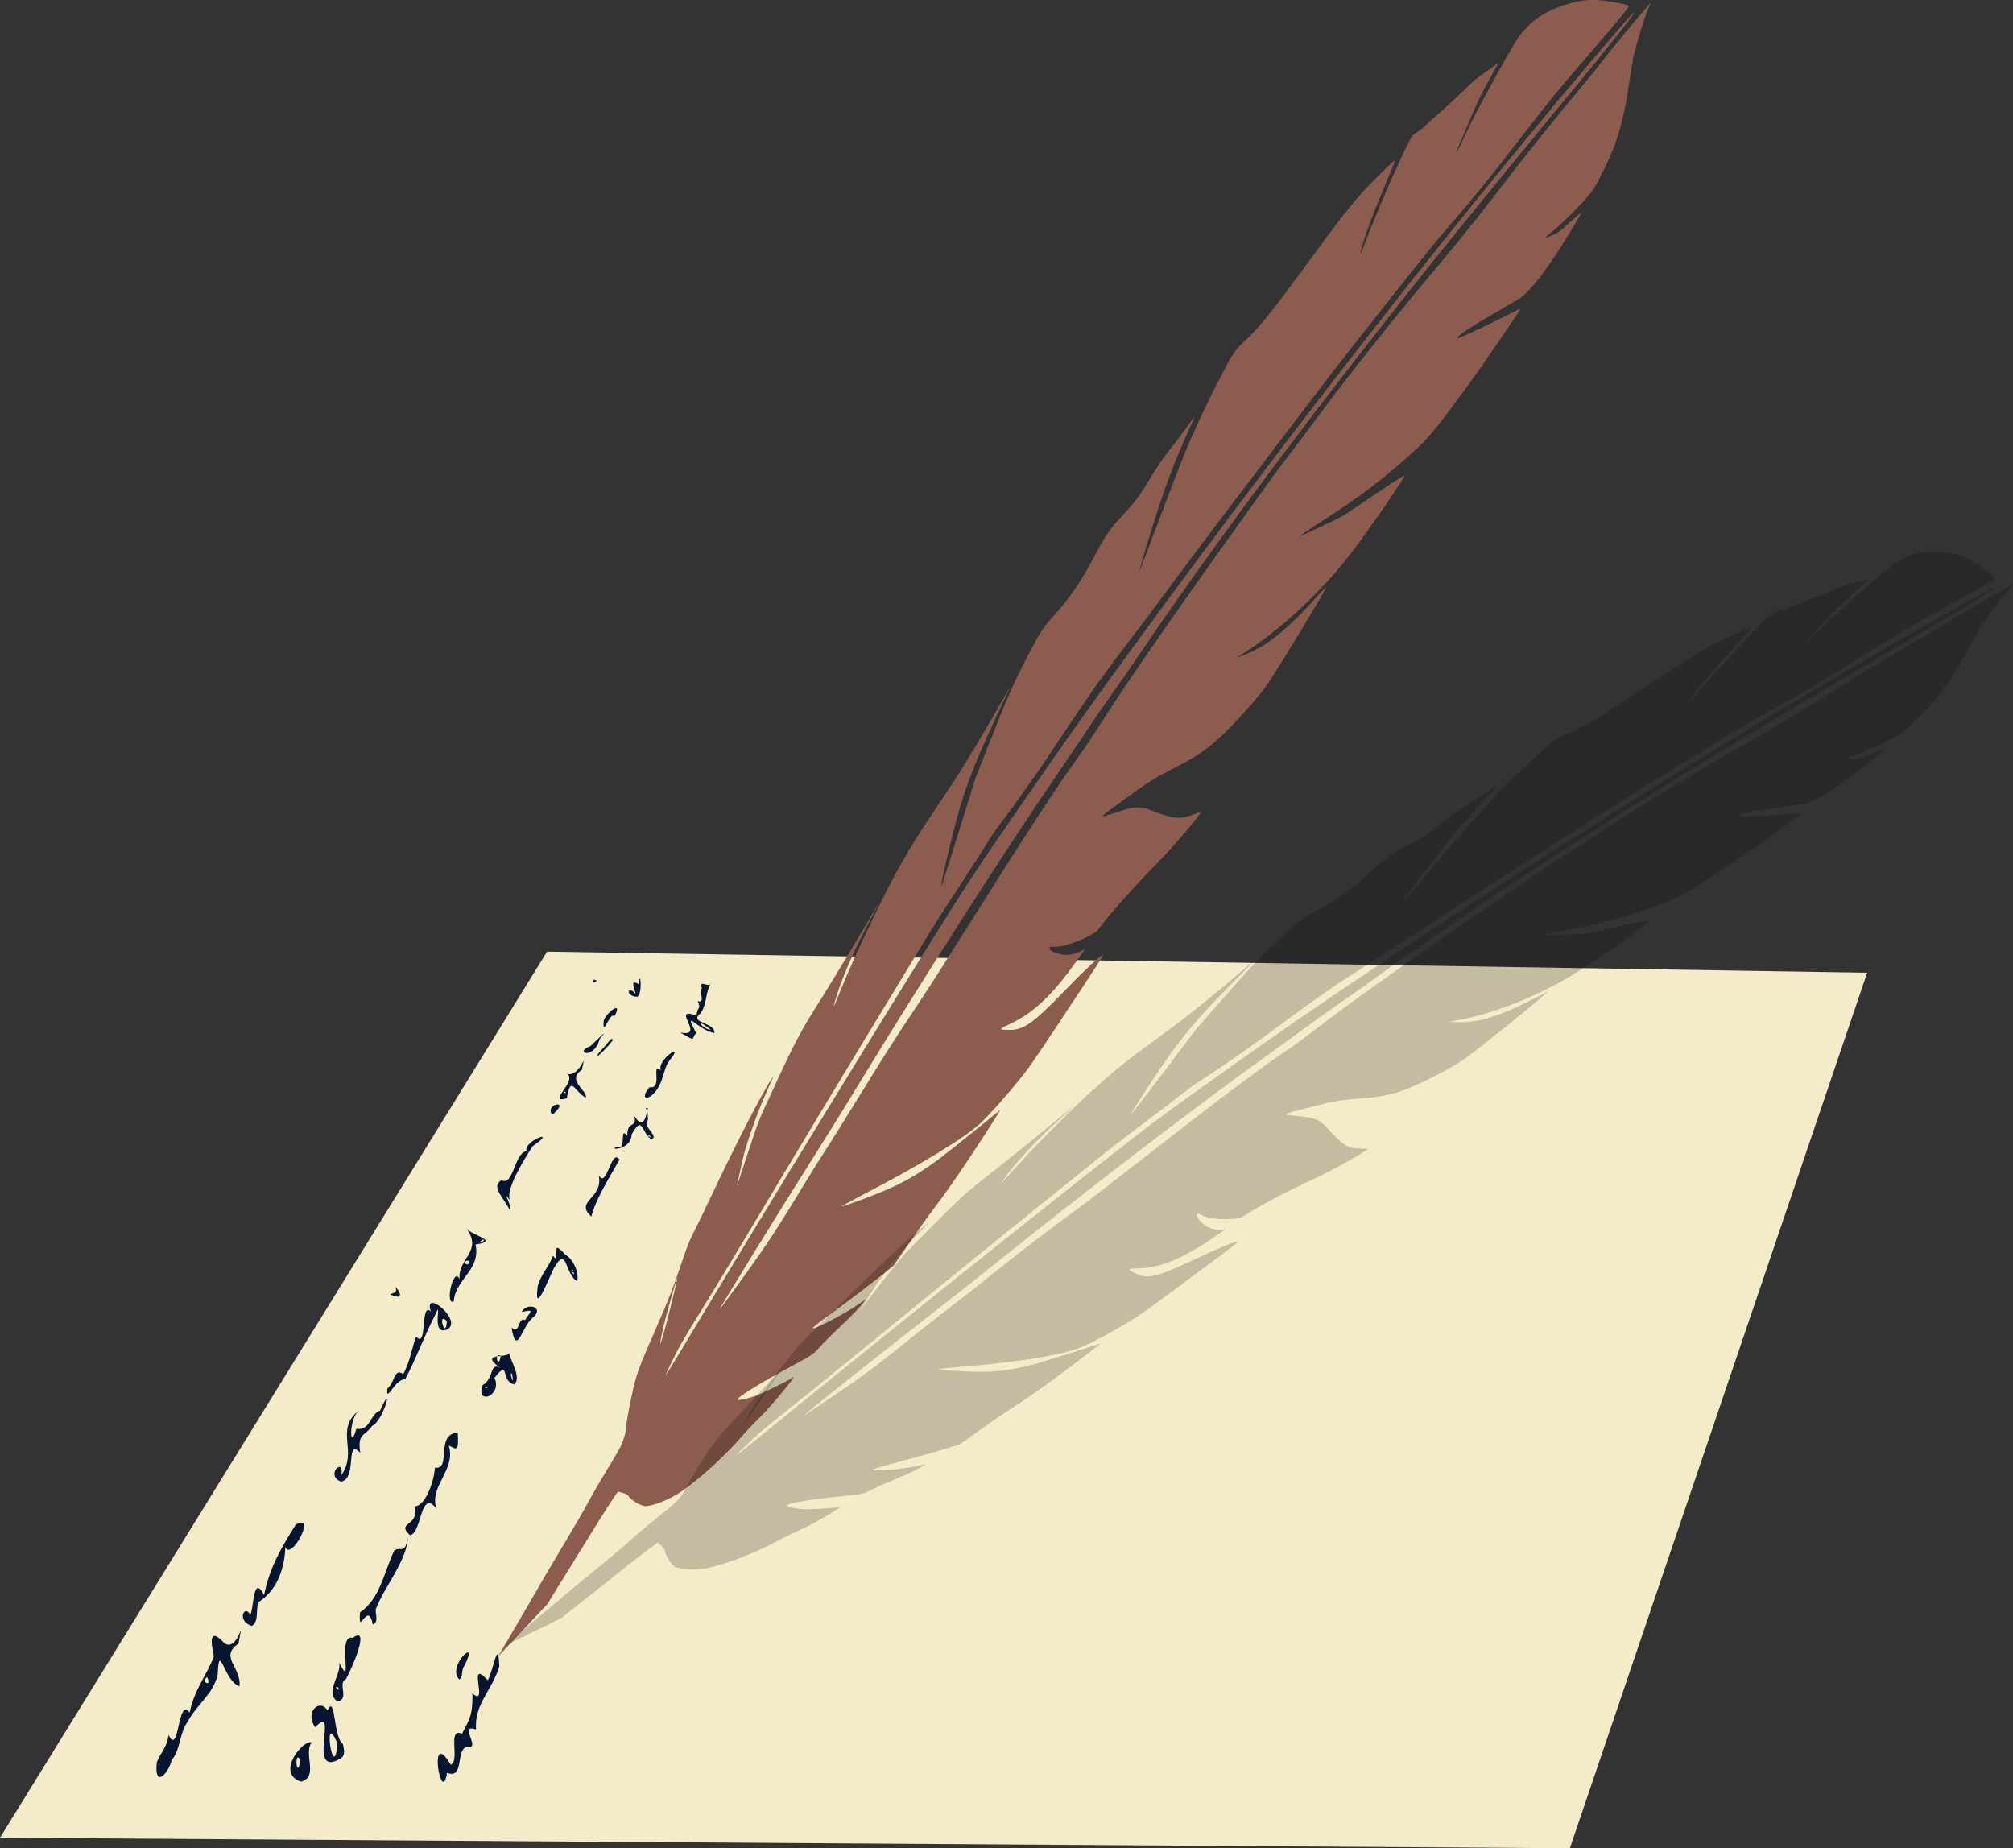 <?xml version="1.0" encoding="UTF-8" standalone="no"?>
<!-- Created with Inkscape (http://www.inkscape.org/) -->

<svg
   xmlns:dc="http://purl.org/dc/elements/1.1/"
   xmlns:cc="http://creativecommons.org/ns#"
   xmlns:rdf="http://www.w3.org/1999/02/22-rdf-syntax-ns#"
   xmlns:svg="http://www.w3.org/2000/svg"
   xmlns="http://www.w3.org/2000/svg"
   xmlns:sodipodi="http://sodipodi.sourceforge.net/DTD/sodipodi-0.dtd"
   xmlns:inkscape="http://www.inkscape.org/namespaces/inkscape"
   inkscape:version="0.48.4 r9939"
   version="1.1"
   id="svg2"
   height="183.625"
   width="200"
   sodipodi:docname="pero6.svg">
  <rect width="100%" height="100%" fill="#333333" stroke="none"/>
  <sodipodi:namedview
     id="base"
     pagecolor="#ffffff"
     bordercolor="#666666"
     borderopacity="1.0"
     inkscape:pageopacity="0.0"
     inkscape:pageshadow="2"
     inkscape:zoom="1"
     inkscape:cx="222.84398"
     inkscape:cy="17.796702"
     inkscape:document-units="px"
     inkscape:current-layer="layer1"
     showgrid="false"
     inkscape:window-width="1600"
     inkscape:window-height="875"
     inkscape:window-x="0"
     inkscape:window-y="0"
     inkscape:window-maximized="1"
     fit-margin-top="0"
     fit-margin-left="0"
     fit-margin-right="0"
     fit-margin-bottom="0" />
  <defs
     id="defs4">
    <linearGradient
       id="linearGradient3882">
      <stop
         style="stop-color:#e7c3cc;stop-opacity:1;"
         offset="0"
         id="stop3884" />
      <stop
         style="stop-color:#ffffff;stop-opacity:0;"
         offset="1"
         id="stop3886" />
    </linearGradient>
  </defs>
  <g
     inkscape:label="Layer 1"
     inkscape:groupmode="layer"
     id="layer1"
     transform="translate(18.151,-897.721)">
    <path
       inkscape:connector-curvature="0"
       id="path3024"
       d="m -18.151,1080.298 155.971,1.048 29.54,-86.983 -131.157,-2.096 z"
       style="fill:#f4ebc8;fill-opacity:1;stroke:none" />
    <path
       sodipodi:nodetypes="cssssscssssssssscssssscsssssssscsssscsssssssscsscsssssscscsscscssssscssccssssscssssssssssssssssscssssscssssssssscssssssssssssssscssccsssscssccsssscscsssssscssssscsssssssssscssssccccscsscscsssscsssssscssscsssssssssscsscsccccccc"
       style="fill:#8c5c4f;fill-opacity:1"
       d="m 31.341,1062.292 c 1.66,-2.828 3.388,-5.789 3.845,-6.592 0.456,-0.802 1.674,-2.867 2.703,-4.586 1.027,-1.714 2.149,-3.652 2.496,-4.311 0.347,-0.658 1.203,-2.131 1.901,-3.272 1.091,-1.783 1.299,-2.167 1.499,-2.77 0.128,-0.385 0.222,-0.762 0.21,-0.837 -0.038,-0.24 0.45,-2.905 0.785,-4.295 0.389,-1.61 0.602,-2.174 2.172,-5.759 1.341,-3.059 1.687,-3.946 2.638,-6.745 0.568,-1.67 0.763,-2.169 1.104,-2.816 0.228,-0.432 1.03,-2.089 1.782,-3.677 2.515,-5.316 4.962,-10.075 6.02,-11.707 0.277,-0.428 0.302,-0.49 -0.692,1.748 -0.365,0.822 -0.819,2.005 -1.278,3.328 -0.646,1.863 -0.75,2.229 -1.099,3.849 l -0.387,1.795 1.08,-3.271 c 0.932,-2.824 1.142,-3.401 1.59,-4.37 0.284,-0.613 0.994,-2.153 1.578,-3.421 1.243,-2.698 2.275,-4.666 3.24,-6.179 1.162,-1.822 3.453,-5.587 5.093,-8.369 0.852,-1.445 1.529,-2.57 1.508,-2.503 -0.022,0.067 -0.324,0.656 -0.673,1.31 -1.695,3.178 -2.842,5.745 -3.475,7.782 -0.504,1.622 -0.436,1.504 0.598,-1.028 0.425,-1.04 1.283,-2.984 1.908,-4.32 2.979,-6.37 4.43,-8.963 7.71,-13.796 0.843,-1.242 1.733,-2.59 1.979,-2.996 0.246,-0.406 0.974,-1.599 1.617,-2.649 0.642,-1.048 1.705,-2.865 2.362,-4.037 0.656,-1.17 1.135,-2.003 1.066,-1.854 -0.069,0.149 -0.724,1.559 -1.457,3.137 -2.745,5.905 -3.455,7.966 -4.944,14.386 -0.356,1.534 -0.538,2.451 -0.46,2.319 0.07,-0.12 0.87,-2.602 1.773,-5.503 l 1.629,-5.237 1.182,-2.998 c 2.076,-5.268 2.656,-6.58 4.267,-9.652 0.928,-1.77 1.366,-2.437 2.178,-3.319 1.702,-1.851 2.89,-3.59 4.34,-6.354 0.98,-1.868 1.365,-2.427 2.521,-3.659 1.242,-1.324 1.87,-2.135 2.559,-3.304 0.909,-1.541 1.479,-2.381 2.391,-3.527 0.437,-0.549 1.168,-1.522 1.625,-2.163 0.456,-0.64 0.767,-1.035 0.692,-0.877 -0.076,0.158 -0.434,0.955 -0.796,1.772 -1.074,2.422 -1.887,4.53 -2.729,7.073 -0.862,2.603 -2.112,6.77 -1.917,6.389 0.068,-0.132 0.943,-2.423 1.942,-5.079 0.993,-2.643 2.106,-5.534 2.477,-6.433 1.038,-2.521 2.297,-5.213 3.623,-7.75 1.348,-2.581 1.345,-2.576 2.822,-3.977 1.144,-1.085 2.583,-2.894 5.718,-7.187 3.004,-4.114 3.968,-5.364 5.362,-6.951 1.041,-1.186 3.387,-3.501 3.421,-3.377 0.016,0.057 -0.419,1.128 -1.572,3.877 -0.902,2.149 -1.83,4.807 -1.832,5.25 -7.8e-4,0.178 0.057,0.06 0.279,-0.565 0.427,-1.204 2.404,-5.936 3.11,-7.446 0.345,-0.737 0.641,-1.389 0.659,-1.449 0.032,-0.106 0.508,-1.076 0.894,-1.82 0.147,-0.283 0.295,-0.428 0.694,-0.679 0.279,-0.176 0.752,-0.566 1.051,-0.867 0.299,-0.301 0.817,-0.771 1.152,-1.044 0.335,-0.273 1.308,-1.173 2.162,-1.999 1.177,-1.138 1.728,-1.612 2.291,-1.974 0.408,-0.261 0.89,-0.605 1.072,-0.763 0.182,-0.158 0.32,-0.254 0.308,-0.212 -0.012,0.042 -0.292,0.559 -0.622,1.149 -1.012,1.809 -1.331,2.466 -2.348,4.846 -0.541,1.265 -1.034,2.416 -1.093,2.555 -0.059,0.139 -0.077,0.243 -0.039,0.23 0.038,-0.012 0.258,-0.433 0.488,-0.934 1.052,-2.292 2.242,-4.552 4.332,-8.234 1.071,-1.885 1.273,-2.201 1.799,-2.804 1.104,-1.266 2.284,-2 4.175,-2.6 1.388,-0.44 2.12,-0.532 3.49,-0.437 0.774,0.054 2.764,0.448 2.804,0.557 0.041,0.107 -0.981,1.345 -4.018,4.862 -3.159,3.66 -3.894,4.559 -6.743,8.248 -2.95,3.819 -4.516,5.757 -6.645,8.223 -2.067,2.394 -2.384,2.785 -7.233,8.918 -4.461,5.642 -4.49,5.68 -9.58,12.378 -2.112,2.78 -4.999,6.576 -6.411,8.429 -1.416,1.859 -3.611,4.788 -4.877,6.507 -1.27,1.725 -3.382,4.538 -4.693,6.251 -2.381,3.113 -3.201,4.284 -7.241,10.356 -1.5,2.254 -4.104,5.919 -5.138,7.231 -0.258,0.328 -0.818,1.16 -1.244,1.851 -0.427,0.691 -1.435,2.263 -2.242,3.494 -1.999,3.051 -3.163,4.878 -4.047,6.35 -0.409,0.682 -1.969,3.25 -3.471,5.714 -3.272,5.369 -8.902,14.703 -12.411,20.581 -2.783,4.661 -5.33,8.866 -6.809,11.241 -0.523,0.839 -1.16,1.902 -1.416,2.362 -0.518,0.931 -1.491,2.927 -1.473,3.021 0.006,0.033 0.695,-1.079 1.529,-2.468 8.563,-14.269 21.954,-36.118 27.097,-44.223 2.031,-3.201 2.929,-4.535 7.441,-11.057 3.378,-4.882 5.498,-7.88 8.554,-12.091 15.651,-21.568 32.637,-43.347 46.647,-59.89 3.166,-3.739 4.908,-5.736 4.931,-5.656 0.012,0.042 -0.213,0.396 -0.501,0.788 -0.6,0.819 -3.79,4.772 -5.926,7.344 -2.475,2.98 -9.413,11.47 -12.21,14.942 -11.754,14.588 -23.059,29.66 -30.489,40.688 -0.825,1.224 -1.983,2.895 -2.574,3.712 -0.592,0.818 -1.795,2.567 -2.674,3.889 -0.882,1.325 -2.131,3.173 -2.775,4.107 -4.711,6.83 -13.743,20.919 -19.994,31.205 -1.036,1.705 -2.756,4.48 -3.822,6.166 -3.735,5.907 -9.899,15.897 -9.877,16.009 0.006,0.03 1.096,-1.451 2.418,-3.286 2.394,-3.321 3.326,-4.75 6.211,-9.518 0.584,-0.965 1.482,-2.397 1.997,-3.182 0.514,-0.784 2.083,-3.3 3.483,-5.583 1.395,-2.275 3.21,-5.151 4.038,-6.397 2.634,-3.965 3.382,-5.12 5.462,-8.427 6.868,-10.923 9.951,-15.653 12.272,-18.829 0.401,-0.549 1.267,-1.852 1.924,-2.894 2.093,-3.324 6.718,-10.034 12.208,-17.72 4.616,-6.463 5.395,-7.535 6.405,-8.832 0.479,-0.615 1.593,-2.097 2.474,-3.291 3.656,-4.958 8.274,-10.747 13.491,-16.921 1.233,-1.46 4.578,-5.686 6.204,-7.84 1.244,-1.648 5.6,-7.05 7.275,-9.024 0.544,-0.641 1.317,-1.596 1.719,-2.122 1.092,-1.429 4.854,-5.959 4.879,-5.875 0.007,0.024 -0.132,0.384 -0.311,0.8 -0.239,0.557 -0.481,1.299 -0.916,2.813 -0.327,1.14 -0.564,2.055 -0.528,2.044 0.035,-0.011 0.035,0.086 -0.002,0.216 -0.036,0.13 -0.217,1.201 -0.401,2.382 -0.602,3.849 -1.165,5.692 -2.644,8.636 -0.72,1.433 -0.796,1.555 -1.456,2.335 -0.88,1.04 -2.317,2.471 -3.331,3.316 -0.431,0.359 -0.811,0.695 -0.846,0.747 -0.034,0.052 0.264,-0.052 0.664,-0.23 0.614,-0.274 0.845,-0.438 1.502,-1.066 0.427,-0.408 0.926,-0.842 1.11,-0.965 l 0.334,-0.223 -0.803,1.349 c -1.392,2.34 -3.098,4.852 -3.923,5.775 -1.089,1.218 -1.027,1.168 -2.66,2.116 -2.82,1.637 -3.539,2.071 -4.209,2.538 -0.677,0.473 -0.796,0.58 -0.764,0.692 0.028,0.101 3.879,-1.704 5.835,-2.734 0.25,-0.132 0.446,-0.211 0.437,-0.176 -0.053,0.186 -3.886,5.787 -5.028,7.346 -3.547,4.842 -3.997,5.385 -5.878,7.087 -2.706,2.449 -5.032,4.215 -8.472,6.431 -2.32,1.494 -2.926,1.925 -2.257,1.603 0.22,-0.106 1.097,-0.513 1.948,-0.906 1.951,-0.899 2.194,-1.042 4.593,-2.702 1.84,-1.273 3.282,-2.202 3.56,-2.293 0.076,-0.025 -0.1,0.285 -0.483,0.852 -0.332,0.491 -0.85,1.274 -1.152,1.741 -0.302,0.467 -1.37,1.982 -2.375,3.37 -2.017,2.785 -3.073,4.033 -5.273,6.231 -2.123,2.12 -4.502,4.065 -6.568,5.366 l -0.858,0.541 0.98,-0.38 c 2.09,-0.81 4.14,-2.47 7.072,-5.721 0.521,-0.577 0.938,-1.02 0.927,-0.984 -0.133,0.451 -4.994,8.476 -5.955,9.829 -1.185,1.667 -4.045,4.749 -5.48,5.903 -1.098,0.884 -1.925,1.391 -4.036,2.477 -1.66,0.854 -2.196,1.189 -4.065,2.539 -3.363,2.431 -3.274,2.319 -1.355,1.687 1.833,-0.604 2.34,-0.638 3.404,-0.229 2.336,0.899 2.925,0.96 4.245,0.443 l 0.862,-0.338 -0.392,0.526 c -0.777,1.044 -2.71,3.277 -3.755,4.335 -2.49,2.524 -5.027,5.363 -5.996,6.713 -0.248,0.345 -0.47,0.514 -1.129,0.859 -1.133,0.594 -2.576,1.054 -3.25,1.037 -0.31,-0.008 -0.577,-0.011 -0.592,-0.007 -0.016,0.004 -0.017,0.098 -0.003,0.21 0.036,0.29 1.083,0.645 1.794,0.608 0.333,-0.017 0.854,-0.153 1.158,-0.301 l 0.553,-0.269 -0.934,1.312 c -2.377,3.337 -4.263,5.087 -6.689,6.202 -0.987,0.454 -0.963,0.514 0.2,0.509 1.358,-0.01 2.339,-0.717 5.434,-3.927 1.867,-1.937 3.655,-3.609 3.797,-3.55 0.032,0.013 -0.407,0.732 -0.978,1.599 -5.744,8.723 -6.126,9.286 -7.275,10.721 -1.302,1.626 -3.011,3.549 -3.893,4.379 -1.592,1.499 -6.09,4.236 -11.95,7.27 -1.003,0.519 -1.855,0.99 -1.893,1.045 -0.038,0.055 1.063,-0.325 2.445,-0.844 3.11,-1.168 4.7,-2.017 7.183,-3.834 0.764,-0.559 5.556,-4.406 6.105,-4.9 0.205,-0.185 -2.174,3.508 -3.95,6.129 -0.807,1.191 -1.903,2.729 -2.436,3.418 -0.533,0.689 -1.694,2.305 -2.58,3.593 l -1.616,2.348 -1.747,1.379 c -0.963,0.76 -2.715,2.09 -3.895,2.956 -2.642,1.939 -2.865,2.151 -1.731,1.644 1.496,-0.668 3.537,-1.848 4.572,-2.645 0.106,-0.082 -0.077,0.18 -0.408,0.582 -0.331,0.402 -1.251,1.339 -2.046,2.082 -0.796,0.744 -1.735,1.68 -2.086,2.08 -0.618,0.705 -0.702,0.762 -2.723,1.85 -3.147,1.694 -5.316,3.025 -5.411,3.321 -0.071,0.221 1.368,-0.132 2.334,-0.573 1.313,-0.599 2.881,-1.39 3.093,-1.559 0.708,-0.567 -2.115,2.853 -3.347,4.052 -0.536,0.522 -1.266,1.29 -1.621,1.707 -1.601,1.875 -4.157,4.217 -6.019,5.513 -1.152,0.801 -2.879,1.495 -3.669,1.472 -0.432,-0.012 -1.537,-0.709 -1.64,-1.034 -0.023,-0.072 -0.267,-0.193 -0.542,-0.269 l -0.5,-0.138 -0.589,0.88 c -0.663,0.99 -1.12,1.725 -6.428,10.318 m 11.745,-27.557 c 0.474,-1.729 1.271,-5.041 1.184,-4.916 -0.071,0.101 -1.086,3.661 -1.343,4.709 -0.206,0.841 -0.397,1.934 -0.334,1.913 0.015,-0.01 0.237,-0.773 0.493,-1.706 l 0,0"
       id="path2996"
       inkscape:connector-curvature="0" />
    <path
       style="fill:#081530;fill-opacity:1"
       d="m 28.17,1071.307 c -1.035,0.307 -0.18,3.226 -1.908,2.542 -0.529,3.543 -1.965,-4.737 0.373,-0.795 0.956,-0.391 -0.391,-3.768 1.116,-3.079 0.815,-1.559 1.07,-1.924 1.035,-4.018 1.704,1.513 -0.645,-3.659 1.526,-1.302 0.568,-1.005 1.05,-4.363 1.143,-1.362 -0.724,2.396 -2.501,3.725 -2.308,6.254 -1.9,-0.626 0.71,2.018 -0.979,1.76 m -0.69,-6.731 c -1.324,-1.304 2.157,-4.496 0.475,-1.296 -0.288,0.337 -0.078,1.133 -0.475,1.296 z m 25.355,-64.229 c -1.587,-0.221 -3.202,-2.608 -1.81,0.029 -0.608,0.513 0.208,0.951 -1.603,-0.078 2.684,0.536 -1.082,-2.67 1.628,-1.672 0.088,-0.993 0.501,-0.558 0.115,-1.439 0.871,0.294 0.008,-1.218 0.431,-1.256 -0.385,-1.04 0.772,0.083 0.925,-0.598 -0.613,1.005 -0.397,1.997 -1.02,3.009 -1.342,1.064 1.381,0.882 1.334,2.006 m -0.676,-0.565 c -1.255,-0.938 -0.592,0.121 0.314,0.276 l -0.314,-0.276 z m -5.563,11.166 c -1.125,-0.856 -0.86,-2.474 -1.989,-0.522 -0.041,1.665 -2.562,1.535 -1.426,1.251 0.998,0.36 0.14,-2.154 1.001,-1.109 -0.064,-1.687 1.164,-0.592 0.594,-2.148 1.399,2.515 1.359,-1.925 1.458,0.575 -0.663,0.654 1.128,1.519 0.362,1.953 m -0.187,-0.424 c -0.411,-0.067 0.302,0.401 0,0 z m -30.698,61.883 c -3.514,2.163 -0.104,-5.683 -2.544,-3.082 -1.093,-1.545 0.481,-2.901 1.225,-1.667 0.803,-1.744 0.566,2.709 1.522,3.314 0.083,0.431 0.308,1.121 -0.203,1.436 m -0.326,-1.442 c -1.543,-3.738 -0.391,4.233 0,0 z M 39.193,1025.011 c -1.25,-0.678 -0.964,-3.693 -2.325,-1.267 -0.498,0.973 -2.02,4.967 -1.586,1.711 0.371,-1.247 1.101,-1.863 1.511,-2.976 0.901,1.203 -0.501,-2.116 1.2,-0.122 0.856,0.468 1.407,1.855 1.2,2.654 m -0.358,-0.884 c -0.374,-0.152 0.233,0.472 0,0 z m -0.105,-0.248 c -0.242,0.146 0.193,0.089 0,0 z m -5.786,11.385 c -1.447,-0.341 -0.397,-2.625 -1.965,-0.657 0.817,1.809 -1.937,2.787 -1.166,0.71 1.121,-0.59 0.661,-2.217 1.686,-1.732 -2.137,-1.562 0.965,-0.847 0.918,-1.478 0.088,0.699 1.295,2.482 0.528,3.157 m -0.217,-1.007 c -0.411,-0.588 0.3,1.607 -3e-6,0 z m -2.551,1.285 c -0.292,0.174 0.209,0.111 0,0 z m 1.417,-3.11 c -0.727,-0.509 -0.224,1.554 0,0 z m 15.765,-26.896 c -0.708,1.541 -2.178,1.678 -0.99,0.202 1.416,0.233 0.062,-2.58 1.17,-1.674 -0.596,-0.941 2.611,-3.099 0.765,-0.909 -0.463,0.681 -0.57,1.791 -0.945,2.38 m -35.602,69.196 c -2.582,-0.847 0.244,-4.219 1.048,-3.898 -0.832,1.149 0.733,3.43 -1.048,3.898 z m -0.119,-2.248 c -0.565,-0.835 -0.32,2.039 0.042,0.298 l -0.042,-0.298 z m 28.962,-53.891 c -1.724,-1.593 1.227,-1.746 0.736,-4.099 0.82,1.41 1.235,-2.783 2.064,-1.56 -1.07,1.894 -2.366,3.937 -2.8,5.66 m 5.49,-10.652 c -0.335,-0.242 0.492,-0.089 0,0 z m -30.733,58.796 c -1.29,-0.874 0.466,-2.67 0.189,-3.842 1.512,3.037 -0.301,-2.905 1.349,-2.451 1.841,-1.331 -0.163,3.235 -0.685,4.118 -0.874,0.342 0.431,2.045 -0.853,2.175 z m 0.073,-1.377 c -0.602,-0.207 0.381,0.612 0,0 z m 9.764,-17.804 c -1.625,-1.909 -1.387,2.397 -2.599,2.698 -1.463,-1.355 0.961,-0.844 0.46,-2.877 1.016,-0.01 1.913,-2.374 2.008,-3.849 1.688,0.275 -0.012,-3.36 2.263,-3.47 0.106,1.839 -0.036,1.732 -0.895,1.264 0.767,2.407 -1.943,4.014 -1.237,6.233 l -8.6e-5,0 m 9.636,-18.96 c -1.127,0.804 -1.632,4.08 -2.164,1.018 0.864,0.771 0.614,-1.109 1.334,-0.74 0.684,-1.018 0.914,-1.039 -0.317,-0.812 0.506,-0.986 2.283,-0.48 1.147,0.534 m -15.941,30.52 c -0.507,-2.508 -1.477,1.394 -1.269,-1.202 2.005,-1.384 2.357,-3.938 3.395,-6.14 0.638,-0.474 1.065,0.486 1.362,-1.337 -0.056,2.242 -2.371,5.018 -3.106,6.966 -0.327,0.38 0.355,1.46 -0.381,1.714 z m 21.14,-52.343 c -1.161,-0.694 -1.479,-2.286 -1.864,0.076 -2.057,0.541 1.029,-1.672 0.059,-2.428 1.338,0.305 1.943,-2.695 1.435,-0.403 -1.61,1.03 0.677,2.111 0.37,2.755 m -2.038,-0.596 c -0.5,0.075 0.318,0.246 0,0 z m -32.344,59.076 c -1.566,-0.489 -2.029,-4.648 -2.173,-1.13 -0.464,1.96 -2.071,2.915 -3.006,4.699 -0.79,1.076 -0.709,2.822 -1.568,3.761 -0.267,1.308 -1.769,2.91 -1.47,0.208 0.482,-1.131 0.944,-1.343 1.172,-2.69 1.071,2.202 0.882,-3.908 2.087,-2.232 0.45,-2.269 1.74,-3.794 2.415,-5.577 -0.306,-1.381 -0.524,-3.009 1.036,-1.316 1.448,0.971 1.984,-3.288 1.407,0.025 -1.948,1.367 0.293,2.337 0.101,4.252 m -3.236,-0.918 c -0.662,0.584 0.576,1.02 7.8e-6,0 m 23.88,-34.533 c -1.879,0.784 -0.22,-3.701 -1.336,-1.179 -1.007,1.957 -1.737,4.019 -2.85,6.131 -1.047,-0.036 -1.941,2.498 -1.767,0.922 0.764,-0.637 0.691,-2.104 1.572,-1.432 0.659,-1.174 0.936,-2.828 1.268,-3.735 1.193,1.315 0.381,-3.527 1.475,-2.487 -0.79,-2.387 3.243,0.918 1.637,1.78 m -0.045,-0.829 c -1.026,-1.016 -0.08,1.98 0,0 m 16.472,-27.878 c -1.013,1.331 -2.617,2.545 -0.647,0.425 0.68,-0.922 0.63,-0.505 0.647,-0.425 z m 2.434,-4.343 c -1.231,-0.061 -0.93,-1.201 -0.151,-0.289 -0.3,-1.08 -0.418,-1.355 0.338,-0.954 0.093,-1.743 0.407,0.985 -0.187,1.243 m -12.698,21.102 c -0.548,-1.107 -1.877,-2.265 -0.785,-2.87 1.241,0.577 1.23,-2.647 2.493,-2.913 -0.305,-1.041 3.287,-2.285 0.612,-0.481 -1.011,1.583 -2.651,4.233 -2.278,5.38 -0.934,-1.361 0.466,1.064 -0.042,0.885 l 2.9e-5,0 m -5.524,9.175 c -0.932,0.425 -0.002,-3.614 0.587,-2.204 -0.24,-2.079 2.373,-2.769 0.659,-5.07 0.514,0.705 3.407,1.262 0.924,1.601 0.52,2.604 -1.998,3.393 -2.171,5.673 m 2.888,-6.159 c -0.955,0.691 0.511,0.044 0,0 z m -1.355,2.12 c -0.824,-0.192 -0.09,0.89 0,0 z m -12.745,21.934 c -1.606,-0.67 0.351,-2.52 0.049,-0.651 1.705,-2.481 -0.753,-4.468 1.786,-6.459 -1.083,0.778 -0.987,4.329 -0.292,1.854 1.415,0.229 1.336,-1.47 2.342,-1.794 1.444,-3.186 0.349,1.009 -0.768,1.503 -0.711,1.042 -1.511,0.703 -1.189,2.663 -1.53,-1.509 -0.254,2.635 -1.927,2.884 m -8.857,14.335 c -1.584,-0.515 -0.66,-2.255 -0.139,-1.05 0.389,-1.05 0.277,-4.067 1.364,-2.019 0.561,-2.739 1.655,-4.62 3.15,-7.001 2.155,-1.23 -0.548,3.752 -1.034,2.202 -0.077,2.244 -0.852,4.355 -2.669,5.498 -0.308,0.692 0.088,1.949 -0.672,2.369 z m 34.577,-58.339 c -0.554,2.167 -2.621,1.361 -0.956,0.746 -0.039,0.1 2.279,-2.276 0.956,-0.746 z m 1.445,-2.209 c -0.401,-0.59 -1.15,2.103 -1.068,0.57 -0.031,-0.747 2.09,-2.405 1.068,-0.57 l 3.1e-5,0 m -6.155,9.763 c -0.892,-1.035 1.962,-1.673 -6.2e-5,0 l 6.2e-5,0 z m -15.294,18.094 c -1.953,-0.477 0.294,-0.035 -0.344,-1.014 0.232,0.212 0.747,0.791 0.344,1.014 z m 19.424,-31.236 c -0.502,-0.448 0.74,-0.262 0,0 z"
       id="path3818"
       inkscape:connector-curvature="0" />
    <path
       inkscape:connector-curvature="0"
       style="opacity:0.2;fill:#000000;fill-opacity:1"
       d="m 31.858,1061.303 c 2.331,-1.939 4.763,-3.975 5.413,-4.532 0.649,-0.556 2.355,-1.97 3.789,-3.141 1.429,-1.167 3.014,-2.503 3.525,-2.971 0.51,-0.467 1.717,-1.481 2.681,-2.253 1.505,-1.205 1.807,-1.476 2.18,-1.951 0.238,-0.303 0.446,-0.612 0.462,-0.685 0.053,-0.235 1.378,-2.49 2.135,-3.633 0.877,-1.325 1.245,-1.758 3.768,-4.428 2.153,-2.279 2.743,-2.956 4.49,-5.149 1.042,-1.309 1.375,-1.69 1.877,-2.149 0.335,-0.307 1.563,-1.51 2.726,-2.672 3.891,-3.887 7.533,-7.287 8.959,-8.368 0.374,-0.283 0.416,-0.331 -1.17,1.331 -0.582,0.61 -1.363,1.517 -2.196,2.551 -1.173,1.456 -1.385,1.75 -2.233,3.1 l -0.94,1.495 2.016,-2.576 c 1.74,-2.224 2.111,-2.671 2.812,-3.383 0.444,-0.451 1.556,-1.584 2.471,-2.517 1.948,-1.986 3.47,-3.385 4.78,-4.392 1.576,-1.213 4.745,-3.763 7.043,-5.669 1.194,-0.99 2.135,-1.755 2.094,-1.702 -0.041,0.053 -0.491,0.474 -1.002,0.936 -2.481,2.247 -4.306,4.151 -5.529,5.771 -0.974,1.29 -0.877,1.209 0.843,-0.707 0.707,-0.787 2.08,-2.232 3.052,-3.212 4.635,-4.67 6.714,-6.478 11.056,-9.617 1.116,-0.807 2.307,-1.692 2.648,-1.968 0.341,-0.276 1.346,-1.083 2.233,-1.792 0.885,-0.708 2.38,-1.956 3.321,-2.772 0.939,-0.814 1.618,-1.39 1.51,-1.28 -0.108,0.11 -1.13,1.145 -2.274,2.304 -4.283,4.336 -5.577,5.948 -9.023,11.254 -0.823,1.268 -1.291,2.038 -1.182,1.947 0.099,-0.082 1.612,-2.045 3.355,-4.352 l 3.147,-4.164 2.003,-2.285 c 3.519,-4.016 4.446,-4.991 6.823,-7.174 1.369,-1.258 1.956,-1.697 2.921,-2.186 2.024,-1.026 3.592,-2.153 5.731,-4.117 1.445,-1.327 1.952,-1.688 3.317,-2.362 1.467,-0.724 2.258,-1.22 3.225,-2.021 1.274,-1.056 2.028,-1.601 3.166,-2.292 0.545,-0.331 1.477,-0.935 2.071,-1.343 0.593,-0.407 0.982,-0.646 0.866,-0.531 -0.116,0.115 -0.684,0.705 -1.262,1.312 -1.714,1.799 -3.109,3.413 -4.678,5.415 -1.606,2.049 -4.072,5.381 -3.781,5.109 0.101,-0.095 1.609,-1.851 3.344,-3.895 1.727,-2.034 3.636,-4.248 4.25,-4.927 1.72,-1.904 3.678,-3.878 5.637,-5.683 1.992,-1.836 1.987,-1.833 3.672,-2.535 1.305,-0.543 3.101,-1.635 7.137,-4.337 3.867,-2.589 5.084,-3.355 6.766,-4.261 1.257,-0.677 3.963,-1.874 3.948,-1.747 -0.006,0.059 -0.733,0.871 -2.626,2.938 -1.48,1.616 -3.159,3.69 -3.315,4.096 -0.063,0.163 0.025,0.078 0.423,-0.408 0.766,-0.937 4.017,-4.499 5.116,-5.606 0.536,-0.541 1.004,-1.022 1.04,-1.07 0.062,-0.084 0.787,-0.787 1.359,-1.318 0.217,-0.201 0.388,-0.276 0.799,-0.349 0.287,-0.051 0.806,-0.222 1.153,-0.38 0.347,-0.158 0.93,-0.384 1.297,-0.503 0.367,-0.118 1.469,-0.559 2.448,-0.98 1.35,-0.579 1.961,-0.797 2.544,-0.905 0.421,-0.079 0.932,-0.203 1.134,-0.277 0.202,-0.073 0.348,-0.106 0.323,-0.072 -0.025,0.033 -0.431,0.397 -0.905,0.809 -1.451,1.261 -1.938,1.738 -3.592,3.52 -0.88,0.948 -1.68,1.81 -1.776,1.914 -0.097,0.104 -0.147,0.192 -0.112,0.196 0.035,0.003 0.36,-0.295 0.721,-0.665 1.652,-1.688 3.403,-3.293 6.38,-5.846 1.525,-1.308 1.799,-1.517 2.434,-1.863 1.335,-0.726 2.547,-0.933 4.287,-0.735 1.278,0.145 1.902,0.351 2.977,0.98 0.608,0.356 2.081,1.506 2.076,1.621 -0.005,0.115 -1.264,0.846 -4.949,2.875 -3.834,2.11 -4.743,2.645 -8.337,4.905 -3.721,2.339 -5.664,3.499 -8.249,4.921 -2.509,1.381 -2.902,1.614 -8.967,5.327 -5.58,3.416 -5.617,3.439 -12.075,7.575 -2.68,1.717 -6.342,4.06 -8.131,5.203 -1.795,1.147 -4.594,2.967 -6.219,4.045 -1.63,1.081 -4.321,2.829 -5.98,3.883 -3.014,1.916 -4.086,2.667 -9.476,6.644 -2.001,1.476 -5.388,3.811 -6.683,4.607 -0.324,0.199 -1.067,0.742 -1.653,1.207 -0.587,0.466 -1.951,1.51 -3.034,2.321 -2.683,2.011 -4.263,3.227 -5.492,4.23 -0.569,0.464 -2.728,2.205 -4.804,3.874 -4.523,3.635 -12.337,9.978 -17.229,13.987 -3.879,3.179 -7.409,6.032 -9.435,7.627 -0.716,0.564 -1.603,1.288 -1.97,1.609 -0.744,0.65 -2.229,2.098 -2.247,2.192 -0.007,0.034 0.939,-0.715 2.099,-1.661 11.912,-9.714 30.377,-24.477 37.369,-29.885 2.761,-2.135 3.954,-3.005 9.882,-7.208 4.438,-3.147 7.201,-5.059 11.144,-7.717 20.197,-13.611 41.548,-26.888 58.662,-36.533 3.868,-2.18 5.975,-3.325 5.966,-3.242 -0.005,0.043 -0.311,0.279 -0.68,0.526 -0.772,0.514 -4.734,2.882 -7.36,4.399 -3.043,1.757 -11.622,6.807 -15.099,8.888 -14.606,8.744 -29.018,18.109 -38.881,25.295 -1.095,0.797 -2.616,1.873 -3.379,2.39 -0.764,0.517 -2.349,1.647 -3.522,2.513 -1.176,0.867 -2.832,2.071 -3.679,2.673 -6.197,4.407 -18.426,13.771 -27.075,20.741 -1.434,1.156 -3.795,3.023 -5.246,4.149 -5.085,3.946 -13.561,10.68 -13.582,10.792 -0.005,0.029 1.393,-0.899 3.104,-2.061 3.097,-2.103 4.35,-3.046 8.349,-6.282 0.81,-0.655 2.037,-1.614 2.727,-2.131 0.689,-0.516 2.838,-2.206 4.768,-3.749 1.923,-1.537 4.396,-3.46 5.501,-4.276 3.516,-2.599 4.525,-3.363 7.362,-5.577 9.372,-7.312 13.518,-10.435 16.505,-12.433 0.516,-0.345 1.672,-1.199 2.567,-1.896 2.854,-2.223 8.94,-6.555 16.067,-11.44 5.992,-4.107 6.997,-4.785 8.268,-5.576 0.603,-0.375 2.022,-1.295 3.152,-2.043 4.69,-3.106 10.448,-6.594 16.826,-10.199 1.508,-0.852 5.69,-3.41 7.758,-4.744 1.583,-1.021 6.994,-4.258 9.038,-5.407 0.664,-0.373 1.623,-0.944 2.132,-1.268 1.383,-0.881 6.008,-3.551 6,-3.464 -0.003,0.025 -0.241,0.3 -0.531,0.612 -0.388,0.417 -0.843,1.003 -1.723,2.221 -0.663,0.917 -1.174,1.664 -1.141,1.667 0.033,0.005 -0.001,0.093 -0.077,0.198 -0.075,0.105 -0.595,1.017 -1.156,2.029 -1.83,3.296 -2.93,4.766 -5.154,6.883 -1.083,1.031 -1.187,1.113 -1.994,1.568 -1.075,0.607 -2.738,1.352 -3.853,1.727 -0.474,0.159 -0.899,0.317 -0.945,0.351 -0.046,0.034 0.232,0.057 0.617,0.052 0.593,-0.008 0.837,-0.067 1.588,-0.385 0.488,-0.206 1.044,-0.407 1.235,-0.447 l 0.348,-0.072 -1.121,0.921 c -1.943,1.598 -4.202,3.23 -5.191,3.75 -1.307,0.687 -1.239,0.666 -2.892,0.89 -2.854,0.387 -3.588,0.501 -4.293,0.665 -0.713,0.166 -0.846,0.217 -0.86,0.333 -0.012,0.104 3.735,-0.029 5.678,-0.201 0.248,-0.022 0.435,-0.017 0.415,0.011 -0.108,0.15 -5.165,3.776 -6.634,4.756 -4.561,3.043 -5.115,3.363 -7.231,4.182 -3.045,1.178 -5.544,1.879 -9.103,2.552 -2.4,0.454 -3.041,0.609 -2.386,0.578 0.215,-0.011 1.067,-0.037 1.893,-0.061 1.893,-0.053 2.14,-0.088 4.661,-0.663 1.934,-0.441 3.426,-0.723 3.682,-0.697 0.07,0.008 -0.18,0.222 -0.688,0.592 -0.44,0.32 -1.133,0.834 -1.54,1.142 -0.408,0.309 -1.801,1.278 -3.099,2.154 -2.605,1.759 -3.895,2.488 -6.443,3.635 -2.458,1.107 -5.063,1.951 -7.189,2.328 l -0.884,0.157 0.926,0.039 c 1.975,0.083 4.214,-0.629 7.722,-2.454 0.623,-0.324 1.115,-0.565 1.094,-0.536 -0.265,0.362 -7.001,5.807 -8.251,6.668 -1.541,1.062 -4.932,2.76 -6.496,3.252 -1.198,0.377 -2.044,0.515 -4.131,0.677 -1.642,0.127 -2.193,0.223 -4.177,0.723 -3.571,0.901 -3.459,0.834 -1.685,1.013 1.695,0.171 2.117,0.34 2.836,1.137 1.577,1.75 2.033,2.04 3.282,2.087 l 0.816,0.031 -0.501,0.328 c -0.993,0.651 -3.338,1.936 -4.552,2.495 -2.897,1.332 -5.941,2.935 -7.197,3.791 -0.321,0.219 -0.559,0.286 -1.213,0.342 -1.125,0.096 -2.453,-0.053 -2.993,-0.334 -0.248,-0.13 -0.463,-0.238 -0.477,-0.241 -0.014,0 -0.048,0.083 -0.076,0.191 -0.072,0.281 0.651,1.021 1.24,1.269 0.275,0.116 0.745,0.198 1.043,0.182 l 0.542,-0.028 -1.214,0.835 c -3.089,2.123 -5.226,2.984 -7.58,3.048 -0.958,0.026 -0.959,0.091 -0.016,0.546 1.101,0.532 2.144,0.268 5.769,-1.455 2.187,-1.04 4.218,-1.867 4.313,-1.758 0.021,0.026 -0.585,0.511 -1.35,1.081 -7.695,5.737 -8.2,6.102 -9.631,6.966 -1.621,0.978 -3.676,2.067 -4.68,2.48 -1.812,0.746 -6.409,1.48 -12.212,1.946 -0.993,0.08 -1.847,0.174 -1.897,0.21 -0.05,0.036 0.974,0.122 2.274,0.193 2.925,0.159 4.509,0.015 7.153,-0.678 0.813,-0.211 6.035,-1.847 6.652,-2.084 0.231,-0.088 -2.984,2.361 -5.336,4.065 -1.068,0.774 -2.493,1.753 -3.165,2.175 -0.672,0.422 -2.176,1.446 -3.342,2.278 l -2.128,1.516 -1.896,0.575 c -1.044,0.317 -2.928,0.844 -4.185,1.173 -2.816,0.735 -3.07,0.841 -1.975,0.825 1.444,-0.022 3.508,-0.297 4.624,-0.619 0.115,-0.034 -0.125,0.135 -0.533,0.373 -0.408,0.239 -1.48,0.734 -2.383,1.102 -0.904,0.368 -1.991,0.856 -2.414,1.084 -0.747,0.402 -0.834,0.421 -2.85,0.62 -3.138,0.31 -5.359,0.674 -5.54,0.908 -0.135,0.175 1.154,0.419 2.09,0.398 1.272,-0.031 2.817,-0.136 3.048,-0.207 0.771,-0.24 -2.708,1.783 -4.123,2.396 -0.616,0.267 -1.475,0.684 -1.908,0.925 -1.95,1.088 -4.837,2.227 -6.797,2.68 -1.212,0.28 -2.853,0.233 -3.484,-0.1 -0.345,-0.185 -0.997,-1.259 -0.967,-1.599 0.007,-0.076 -0.148,-0.283 -0.344,-0.462 l -0.357,-0.324 -0.784,0.575 c -0.882,0.647 -1.509,1.14 -8.805,6.931"
       id="path3849" />
    <path
       inkscape:connector-curvature="0"
       style="opacity:0.2;fill:#000000;fill-opacity:1"
       d="m 56.739,1037.812 c 0.987,-1.4 2.788,-4.126 2.674,-4.046 -0.093,0.065 -2.157,2.932 -2.73,3.793 -0.46,0.691 -0.996,1.619 -0.938,1.624 0.013,0 0.462,-0.616 0.994,-1.371 l 0,0"
       id="path2996-4" />
  </g>
</svg>
